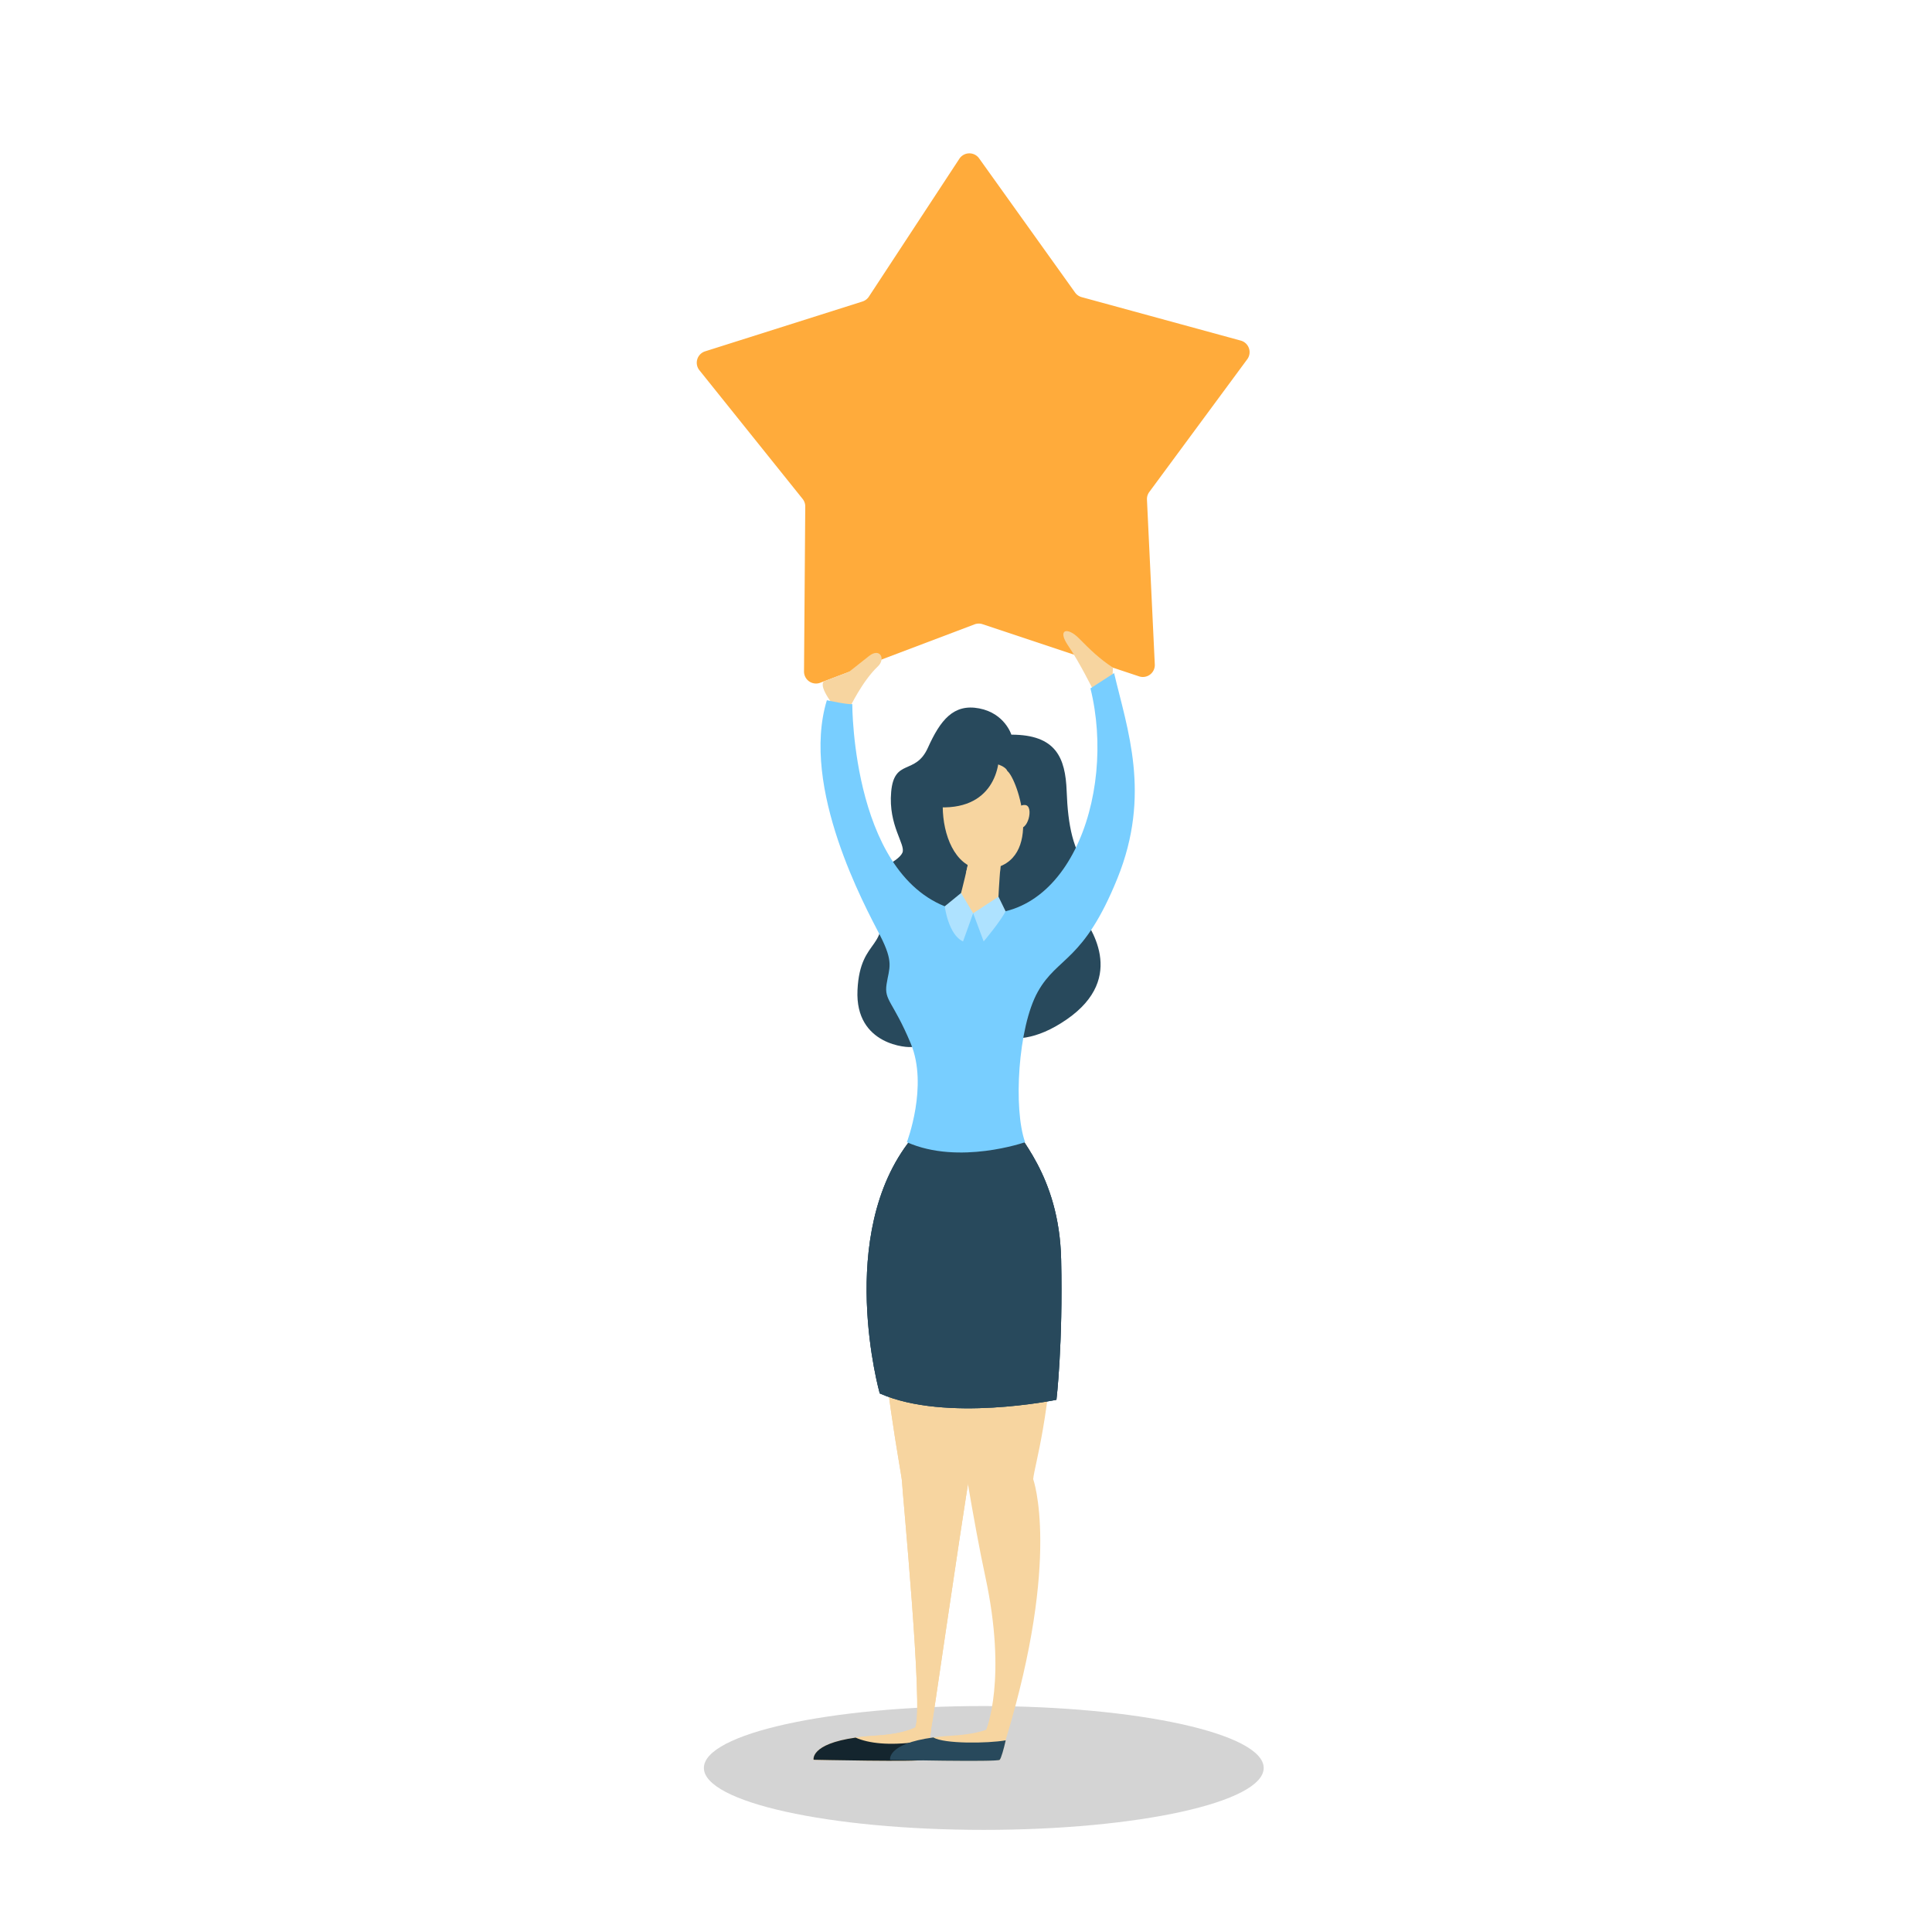 <svg xmlns="http://www.w3.org/2000/svg" viewBox="0 0 2000 2000"><defs><style>.cls-1{isolation:isolate;}.cls-2{fill:#ffab3b;}.cls-3,.cls-5{fill:#f7d5a0;}.cls-4{fill:#6f6f6e;opacity:0.3;}.cls-5{mix-blend-mode:multiply;}.cls-6{fill:#28495c;}.cls-7{fill:#77c4d3;}.cls-8{fill:#333745;}.cls-9{fill:#78ceff;}.cls-10{fill:#14252e;}.cls-11{fill:#aee2ff;}.cls-12{fill:none;}</style></defs><g class="cls-1"><g id="Ebene_16" data-name="Ebene 16"><path class="cls-2" d="M1119.7,307.58l164.74,45a12.4,12.4,0,0,1,6.71,19.32L1189.74,509.3a12.43,12.43,0,0,0-2.41,7.94l8.11,170.59a12.38,12.38,0,0,1-16.29,12.34l-162-54a12.38,12.38,0,0,0-8.3.16L849.1,706.78a12.39,12.39,0,0,1-16.78-11.68l1.28-170.77a12.39,12.39,0,0,0-2.73-7.85L724,383.24A12.39,12.39,0,0,1,730,363.68l162.81-51.56a12.41,12.41,0,0,0,6.62-5l93.7-142.78a12.39,12.39,0,0,1,20.44-.41l99.35,138.91A12.4,12.4,0,0,0,1119.7,307.58Z"/><path class="cls-3" d="M1131.79,714.5s-14.2-28.81-26-46.06-.7-19.66,11.1-7.68,21.63,21.49,35.41,30.47c0,0-.51,1-.51,10,0,9.49-9,13.23-9,13.23Z"/><path class="cls-3" d="M879.7,732.49s13-27.5,29.11-42.67c8.2-7.73,2.17-19.73-9.23-10.68-15.33,12.17-20.69,16.37-20.69,16.37l-25.42,9.62s-6.85,2.07,6,20.48S879.7,732.49,879.7,732.49Z"/><ellipse class="cls-4" cx="1018.41" cy="1830.18" rx="289.76" ry="64.1"/><path class="cls-3" d="M906.51,1796.75c20.48-1.24,33.51-4.66,41.75-8.85l-.68-.23c8.55-15.79-13.83-247.34-13.83-253.92s-23-119.76-23-209.91,37.51-153.32,37.51-153.32h19.4l56.91,208.59s-1.95,30.93-17.78,127.66S965.3,1784.9,964,1788.85c0,5.92-5.92,30.49-8.33,32.9s-113.4,0-113.4,0S837.42,1800.92,906.51,1796.75Z"/><path class="cls-5" d="M906.51,1796.75c20.48-1.24,33.51-4.66,41.75-8.85l-.68-.23c8.55-15.79-13.83-247.34-13.83-253.92s-23-119.76-23-209.91,37.51-153.32,37.51-153.32h19.4l56.91,208.59s-1.95,30.93-17.78,127.66S965.3,1784.9,964,1788.85c0,5.92-5.92,30.49-8.33,32.9s-113.4,0-113.4,0S837.42,1800.92,906.51,1796.75Z"/><path class="cls-6" d="M1127.21,900c-16.49-18.42-21.72-46-23-80.91s-11.19-58.57-57.25-58.57c0,0-6.8-22.15-33.34-27.2s-40.14,12.07-53.08,40.8-34.88,10.53-38,45.62,15.35,54.62,11.62,63S909.62,900,909.62,900s42.55,37.53,42.55,38.19,93,43.21,93,43.21l78.53-73Z"/><path class="cls-6" d="M944.67,1083.74c-4.34,1.23-59.62-1.4-57-58.65s36.19-40.09,20.4-94.4,57.23,58.21,59.54,60.84-19.4,69.1-19.4,69.1Z"/><path class="cls-6" d="M1118,944.15c9.21,13.82,50,67.12-13.82,111.21s-96.74,0-96.74,0l75-91.78Z"/><path class="cls-3" d="M1036.4,887.34c0,1.76-5.54,61.86-2.11,68.44l-45.71-7s14.92-55.71,15.36-65.37S1036.4,887.34,1036.4,887.34Z"/><path class="cls-3" d="M985.73,1796.75c15.91-1,27.24-3.25,35.33-6.18l-.13-.06s22.05-52.11-1-158.71-57.25-350.73-57.25-350.73-7.24-40.14-7.24-44.09,42.11-53.3,42.11-53.3l48-18.89c15.14,25.47,53.3,66.27,47.38,185.37s-21.75,165.17-23.38,181c0,0,29,80.36-28.22,269.21h0c-2,9.06-5,19.86-6.53,21.42-2.41,2.42-113.4,0-113.4,0S916.64,1800.92,985.73,1796.75Z"/><path class="cls-5" d="M1036.4,887.34c0,.56-.55,6.92-1.2,15.57-14.66,3.75-24.93,4.25-35-.08,2.07-8.9,3.62-16.42,3.76-19.44a3.22,3.22,0,0,1,.38-1.36c3.87-.66,7.73-1.13,10.93-1.46C1024.62,882.35,1036.4,887.34,1036.4,887.34Z"/><path class="cls-3" d="M1042.76,798.09c10.79,8.36,39,93.94-18.78,101.6S962.74,787,1001.71,787.31,1042.76,798.09,1042.76,798.09Z"/><path class="cls-6" d="M1033.77,773.06c3,19.73-5.29,67.49-66.15,62.37V787.31Z"/><path class="cls-7" d="M1047.15,1160.83c4.61,15.13,49.35,54.62,51.33,142.79s-4.87,145.43-4.87,145.43-114.46,23.69-182.9-6.58c0,0-46.49-164.51,32.47-263.22Z"/><path class="cls-8" d="M1047.15,1160.83c4.61,15.13,49.35,54.62,51.33,142.79s-4.87,145.43-4.87,145.43-114.46,23.69-182.9-6.58c0,0-46.49-164.51,32.47-263.22Z"/><path class="cls-6" d="M1047.15,1160.83c4.61,15.13,49.35,54.62,51.33,142.79s-4.87,145.43-4.87,145.43-114.46,23.69-182.9-6.58c0,0-46.49-164.51,32.47-263.22Z"/><path class="cls-9" d="M1153.31,696.77c13.6,57.91,38.6,125.46,3.51,212.32s-61.86,80.72-82.47,117.57-25.45,121.52-13.17,155.74c0,0-68.43,24-122.39,0,0,0,22.37-58.35,4-102.22s-27.64-44.3-25-61.41,7.9-21.94-7-50.89-82.47-152.23-54.83-243c0,0,21.93,4.83,26.32,3.95,0,0-.44,187.76,110.55,214.08s163.63-118.88,136-230.31Z"/><path class="cls-10" d="M885.71,1798.77c13.61,6,34.56,8.35,63.39,4.52l9.88,5,1.07.92c-1.61,6.13-3.34,11.44-4.4,12.49-2.41,2.42-113.4,0-113.4,0S838.5,1805.4,885.71,1798.77Z"/><path class="cls-6" d="M966.24,1798.59c10.86,6.75,56.1,6.28,74.87,3-1.94,8.78-4.76,18.69-6.25,20.18-2.41,2.42-113.4,0-113.4,0S917.65,1805.1,966.24,1798.59Z"/><path class="cls-3" d="M1053.47,845.05c.31-1.27-1.94-12.33,7.72-11.7s2.67,29.29-7.74,22.86S1053.47,845.05,1053.47,845.05Z"/><path class="cls-11" d="M994.91,924.4,978,938.19s3.64,29.43,18.94,36.36l10.46-29.16Z"/><path class="cls-11" d="M1033.61,928.23l-26.17,17.16,10.85,29.16s17.77-21,22.66-31.28Z"/></g><g id="Ebene_51" data-name="Ebene 51"><rect class="cls-12" width="2000" height="2000"/></g></g></svg>